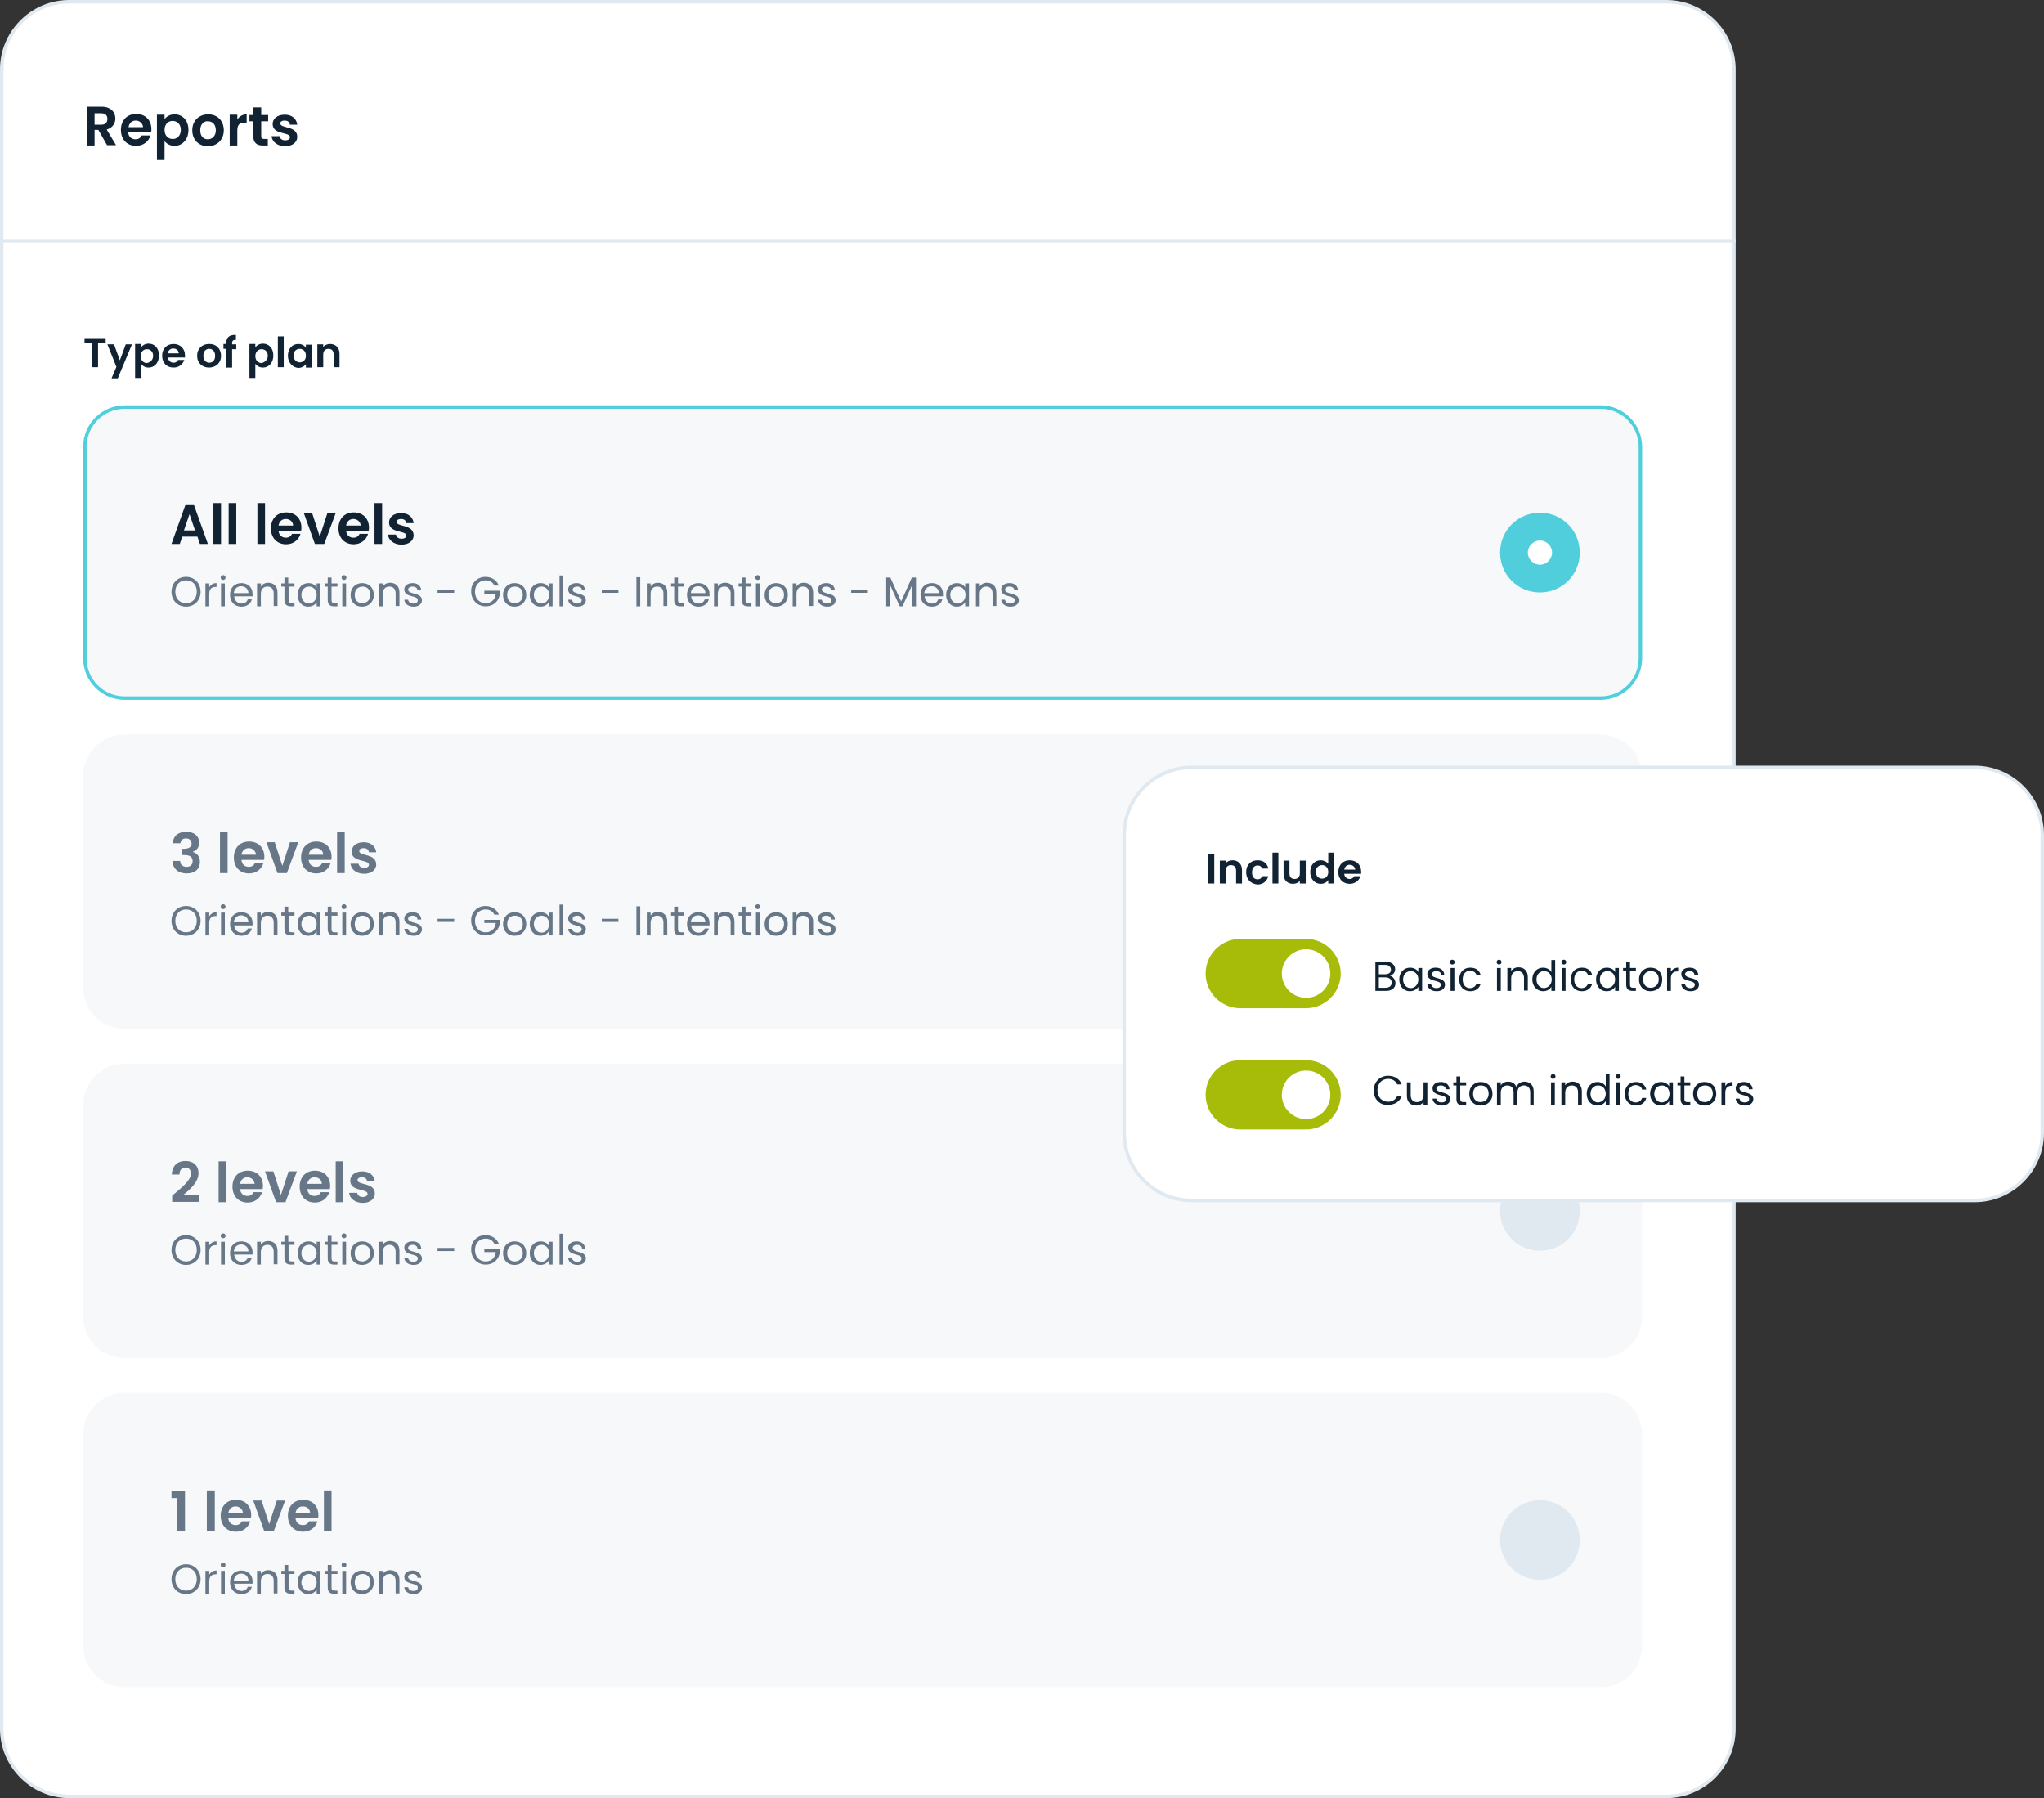 <?xml version="1.0" encoding="utf-8"?>
<!-- Generator: Adobe Illustrator 27.9.6, SVG Export Plug-In . SVG Version: 9.03 Build 54986)  -->
<svg version="1.1" id="Layer_1" xmlns="http://www.w3.org/2000/svg" xmlns:xlink="http://www.w3.org/1999/xlink" x="0px" y="0px"
	 viewBox="0 0 590 519" style="enable-background:new 0 0 590 519;" xml:space="preserve">
<rect x="0" y="0" width="590" height="519" fill="#333333" stroke="none"/>
<style type="text/css">
	.st0{fill:#FFFFFF;}
	.st1{fill:#E0E9F0;}
	.st2{fill:#112233;}
	.st3{fill:#F6F8FA;}
	.st4{fill:#51CEDC;}
	.st5{fill:#677787;}
	.st6{fill:#A6BC09;}
</style>
<g>
	<path class="st0" d="M20,0.5h461c10.8,0,19.5,8.7,19.5,19.5v479c0,10.8-8.7,19.5-19.5,19.5H20c-10.8,0-19.5-8.7-19.5-19.5V20
		C0.5,9.2,9.2,0.5,20,0.5z"/>
	<path class="st1" d="M481,519H20c-11,0-20-9-20-20V20C0,9,9,0,20,0h461c11,0,20,9,20,20v479C501,510,492,519,481,519z M20,1
		C9.5,1,1,9.5,1,20v479c0,10.5,8.5,19,19,19h461c10.5,0,19-8.5,19-19V20c0-10.5-8.5-19-19-19H20z"/>
</g>
<rect y="69" class="st1" width="501" height="1"/>
<path class="st2" d="M31,34.3c0-1-0.6-1.6-1.8-1.6h-1.9V36h1.9C30.5,36,31,35.3,31,34.3z M25.1,30.8h4.2c2.7,0,4,1.6,4,3.4
	c0,1.4-0.8,2.7-2.5,3.2l2.7,4.5h-2.6l-2.5-4.4h-1.1V42h-2.2V30.8z M39.2,34.8c-1.1,0-1.9,0.7-2.1,1.9h4.2
	C41.2,35.6,40.3,34.8,39.2,34.8z M43.4,39.2c-0.5,1.6-2,2.9-4.1,2.9c-2.6,0-4.4-1.8-4.4-4.6c0-2.8,1.8-4.6,4.4-4.6
	c2.6,0,4.4,1.7,4.4,4.4c0,0.3,0,0.6-0.1,0.9H37c0.1,1.3,1,2,2.1,2c1,0,1.5-0.5,1.8-1.1H43.4z M47.5,34.4C48,33.7,49,33,50.4,33
	c2.3,0,4,1.8,4,4.5c0,2.8-1.8,4.6-4,4.6c-1.4,0-2.4-0.7-2.9-1.4v5.5h-2.2V33.1h2.2V34.4z M52.2,37.5c0-1.7-1.1-2.6-2.4-2.6
	c-1.2,0-2.3,0.9-2.3,2.6s1.1,2.6,2.3,2.6C51,40.2,52.2,39.2,52.2,37.5z M64.6,37.6c0,2.8-2,4.6-4.6,4.6c-2.6,0-4.5-1.8-4.5-4.6
	c0-2.8,2-4.6,4.6-4.6S64.6,34.8,64.6,37.6z M57.8,37.6c0,1.8,1,2.6,2.2,2.6c1.2,0,2.3-0.9,2.3-2.6c0-1.8-1.1-2.6-2.3-2.6
	C58.9,34.9,57.8,35.8,57.8,37.6z M68.5,37.6V42h-2.2v-8.9h2.2v1.4c0.6-0.9,1.5-1.5,2.7-1.5v2.4h-0.6C69.3,35.4,68.5,35.9,68.5,37.6z
	 M73.1,39.2V35H72v-1.8h1.1v-2.2h2.3v2.2h2V35h-2v4.3c0,0.6,0.2,0.8,0.9,0.8h1V42h-1.4C74.2,42,73.1,41.3,73.1,39.2z M85.8,39.5
	c0,1.5-1.3,2.7-3.5,2.7c-2.2,0-3.8-1.3-3.9-2.9h2.3c0.1,0.7,0.7,1.2,1.6,1.2c0.9,0,1.4-0.4,1.4-0.9c0-1.6-5-0.6-5-3.8
	c0-1.5,1.3-2.7,3.5-2.7c2.1,0,3.4,1.2,3.6,2.9h-2.1c-0.1-0.7-0.6-1.2-1.5-1.2c-0.8,0-1.3,0.3-1.3,0.8C80.9,37.2,85.8,36.2,85.8,39.5
	z"/>
<g>
	<path class="st3" d="M24.5,129c0-6.4,5.1-11.5,11.5-11.5h426c6.4,0,11.5,5.1,11.5,11.5v61c0,6.4-5.1,11.5-11.5,11.5H36
		c-6.4,0-11.5-5.1-11.5-11.5V129z"/>
	<path class="st4" d="M462,202H36c-6.6,0-12-5.4-12-12v-61c0-6.6,5.4-12,12-12h426c6.6,0,12,5.4,12,12v61
		C474,196.6,468.6,202,462,202z M36,118c-6.1,0-11,4.9-11,11v61c0,6.1,4.9,11,11,11h426c6.1,0,11-4.9,11-11v-61c0-6.1-4.9-11-11-11
		H36z"/>
</g>
<g>
	<path class="st3" d="M24.5,224c0-6.4,5.1-11.5,11.5-11.5h426c6.4,0,11.5,5.1,11.5,11.5v61c0,6.4-5.1,11.5-11.5,11.5H36
		c-6.4,0-11.5-5.1-11.5-11.5V224z"/>
	<path class="st3" d="M462,297H36c-6.6,0-12-5.4-12-12v-61c0-6.6,5.4-12,12-12h426c6.6,0,12,5.4,12,12v61
		C474,291.6,468.6,297,462,297z M36,213c-6.1,0-11,4.9-11,11v61c0,6.1,4.9,11,11,11h426c6.1,0,11-4.9,11-11v-61c0-6.1-4.9-11-11-11
		H36z"/>
</g>
<g>
	<path class="st3" d="M24.5,319c0-6.4,5.1-11.5,11.5-11.5h426c6.4,0,11.5,5.1,11.5,11.5v61c0,6.4-5.1,11.5-11.5,11.5H36
		c-6.4,0-11.5-5.1-11.5-11.5V319z"/>
	<path class="st3" d="M462,392H36c-6.6,0-12-5.4-12-12v-61c0-6.6,5.4-12,12-12h426c6.6,0,12,5.4,12,12v61
		C474,386.6,468.6,392,462,392z M36,308c-6.1,0-11,4.9-11,11v61c0,6.1,4.9,11,11,11h426c6.1,0,11-4.9,11-11v-61c0-6.1-4.9-11-11-11
		H36z"/>
</g>
<g>
	<path class="st3" d="M24.5,414c0-6.4,5.1-11.5,11.5-11.5h426c6.4,0,11.5,5.1,11.5,11.5v61c0,6.4-5.1,11.5-11.5,11.5H36
		c-6.4,0-11.5-5.1-11.5-11.5V414z"/>
	<path class="st3" d="M462,487H36c-6.6,0-12-5.4-12-12v-61c0-6.6,5.4-12,12-12h426c6.6,0,12,5.4,12,12v61
		C474,481.6,468.6,487,462,487z M36,403c-6.1,0-11,4.9-11,11v61c0,6.1,4.9,11,11,11h426c6.1,0,11-4.9,11-11v-61c0-6.1-4.9-11-11-11
		H36z"/>
</g>
<path class="st2" d="M24.4,99v-1.4h6.1V99h-2.2v7h-1.7v-7H24.4z M34.6,104l1.7-4.6h1.8l-4.1,9.8h-1.8l1.4-3.3L31,99.4h1.9L34.6,104z
	 M40.7,100.3c0.4-0.6,1.2-1.1,2.2-1.1c1.7,0,3,1.3,3,3.4c0,2.1-1.3,3.5-3,3.5c-1,0-1.8-0.5-2.2-1.1v4.1H39v-9.8h1.7V100.3z
	 M44.2,102.7c0-1.3-0.9-1.9-1.8-1.9c-0.9,0-1.8,0.7-1.8,2c0,1.3,0.9,2,1.8,2C43.4,104.6,44.2,103.9,44.2,102.7z M50,100.6
	c-0.8,0-1.4,0.5-1.6,1.4h3.2C51.6,101.2,50.9,100.6,50,100.6z M53.2,103.9c-0.4,1.2-1.5,2.2-3.1,2.2c-1.9,0-3.3-1.3-3.3-3.4
	c0-2.1,1.4-3.4,3.3-3.4c1.9,0,3.3,1.3,3.3,3.3c0,0.2,0,0.4,0,0.6h-4.9c0.1,1,0.8,1.5,1.6,1.5c0.7,0,1.1-0.4,1.3-0.8H53.2z
	 M63.8,102.7c0,2.1-1.5,3.4-3.5,3.4c-1.9,0-3.4-1.3-3.4-3.4c0-2.1,1.5-3.4,3.4-3.4C62.3,99.2,63.8,100.6,63.8,102.7z M58.7,102.7
	c0,1.3,0.8,2,1.7,2c0.9,0,1.7-0.6,1.7-2c0-1.3-0.8-2-1.7-2S58.7,101.3,58.7,102.7z M65.3,106v-5.3h-0.8v-1.4h0.8V99
	c0-1.6,0.9-2.4,2.8-2.3v1.4c-0.8,0-1.1,0.2-1.1,1v0.3h1.2v1.4H67v5.3H65.3z M73.7,100.3c0.4-0.6,1.2-1.1,2.2-1.1c1.7,0,3,1.3,3,3.4
	c0,2.1-1.3,3.5-3,3.5c-1,0-1.8-0.5-2.2-1.1v4.1h-1.7v-9.8h1.7V100.3z M77.3,102.7c0-1.3-0.9-1.9-1.8-1.9c-0.9,0-1.8,0.7-1.8,2
	c0,1.3,0.9,2,1.8,2C76.4,104.6,77.3,103.9,77.3,102.7z M80.2,106v-8.9h1.7v8.9H80.2z M83.1,102.7c0-2.1,1.3-3.4,3-3.4
	c1.1,0,1.8,0.5,2.2,1.1v-0.9H90v6.6h-1.7v-1c-0.4,0.6-1.2,1.1-2.2,1.1C84.5,106.1,83.1,104.7,83.1,102.7z M88.3,102.7
	c0-1.3-0.8-2-1.8-2c-0.9,0-1.8,0.7-1.8,1.9s0.9,2,1.8,2C87.5,104.6,88.3,103.9,88.3,102.7z M96.3,106v-3.7c0-1.1-0.6-1.6-1.5-1.6
	c-0.9,0-1.5,0.6-1.5,1.6v3.7h-1.7v-6.6h1.7v0.8c0.4-0.6,1.2-0.9,2-0.9c1.5,0,2.7,1,2.7,2.8v3.9H96.3z"/>
<path class="st5" d="M57.9,170.8c0,2.5-1.8,4.3-4.2,4.3c-2.4,0-4.2-1.8-4.2-4.3c0-2.5,1.8-4.3,4.2-4.3
	C56.1,166.5,57.9,168.3,57.9,170.8z M50.6,170.8c0,2,1.3,3.3,3.1,3.3s3.1-1.3,3.1-3.3c0-2.1-1.3-3.3-3.1-3.3S50.6,168.8,50.6,170.8z
	 M60.4,171.4v3.6h-1.1v-6.6h1.1v1.1c0.4-0.7,1.1-1.2,2.1-1.2v1.1h-0.3C61.2,169.4,60.4,169.9,60.4,171.4z M63.8,175v-6.6h1.1v6.6
	H63.8z M64.4,167.4c-0.4,0-0.7-0.3-0.7-0.7s0.3-0.7,0.7-0.7c0.4,0,0.7,0.3,0.7,0.7S64.8,167.4,64.4,167.4z M69.6,169.2
	c-1.1,0-2,0.7-2.1,2h4.2C71.7,169.9,70.7,169.2,69.6,169.2z M72.7,173c-0.3,1.2-1.4,2.1-3,2.1c-1.9,0-3.3-1.3-3.3-3.4
	c0-2.1,1.3-3.4,3.3-3.4c1.9,0,3.2,1.3,3.2,3.1c0,0.2,0,0.4,0,0.7h-5.3c0.1,1.3,1,2.1,2.1,2.1c1,0,1.6-0.5,1.8-1.2H72.7z M79,175
	v-3.7c0-1.3-0.7-2-1.8-2c-1.1,0-1.9,0.7-1.9,2.1v3.6h-1.1v-6.6h1.1v0.9c0.4-0.7,1.2-1.1,2.1-1.1c1.5,0,2.7,0.9,2.7,2.8v3.9H79z
	 M82.1,173.2v-3.9h-0.9v-0.9h0.9v-1.7h1.1v1.7H85v0.9h-1.7v3.9c0,0.6,0.2,0.9,0.9,0.9H85v0.9h-1C82.8,175,82.1,174.5,82.1,173.2z
	 M85.9,171.7c0-2.1,1.4-3.4,3.1-3.4c1.2,0,2.1,0.6,2.4,1.3v-1.2h1.1v6.6h-1.1v-1.2c-0.4,0.7-1.2,1.3-2.5,1.3
	C87.2,175.1,85.9,173.7,85.9,171.7z M91.4,171.7c0-1.5-1-2.4-2.2-2.4c-1.2,0-2.2,0.9-2.2,2.4c0,1.5,1,2.5,2.2,2.5
	C90.4,174.1,91.4,173.2,91.4,171.7z M94.6,173.2v-3.9h-0.9v-0.9h0.9v-1.7h1.1v1.7h1.7v0.9h-1.7v3.9c0,0.6,0.2,0.9,0.9,0.9h0.8v0.9
	h-1C95.3,175,94.6,174.5,94.6,173.2z M98.8,175v-6.6h1.1v6.6H98.8z M99.3,167.4c-0.4,0-0.7-0.3-0.7-0.7s0.3-0.7,0.7-0.7
	c0.4,0,0.7,0.3,0.7,0.7S99.7,167.4,99.3,167.4z M107.9,171.7c0,2.1-1.5,3.4-3.4,3.4c-1.9,0-3.3-1.3-3.3-3.4c0-2.1,1.5-3.4,3.3-3.4
	C106.5,168.3,107.9,169.6,107.9,171.7z M102.4,171.7c0,1.7,1,2.4,2.2,2.4c1.1,0,2.3-0.8,2.3-2.4c0-1.7-1.1-2.4-2.2-2.4
	C103.5,169.3,102.4,170,102.4,171.7z M114.2,175v-3.7c0-1.3-0.7-2-1.8-2c-1.1,0-1.9,0.7-1.9,2.1v3.6h-1.1v-6.6h1.1v0.9
	c0.4-0.7,1.2-1.1,2.1-1.1c1.5,0,2.7,0.9,2.7,2.8v3.9H114.2z M121.8,173.2c0,1.1-0.9,1.9-2.4,1.9c-1.5,0-2.6-0.8-2.7-2h1.1
	c0.1,0.6,0.6,1.1,1.5,1.1c0.9,0,1.3-0.4,1.3-1c0-1.5-3.9-0.6-3.9-3.1c0-1,0.9-1.8,2.4-1.8c1.5,0,2.4,0.8,2.5,2.1h-1.1
	c0-0.7-0.6-1.1-1.4-1.1c-0.8,0-1.3,0.4-1.3,0.9C117.9,171.7,121.7,170.9,121.8,173.2z M126.3,171.1v-0.9h4.8v0.9H126.3z
	 M140.1,166.5c1.8,0,3.2,0.9,3.9,2.5h-1.3c-0.5-1-1.4-1.5-2.5-1.5c-1.8,0-3.1,1.3-3.1,3.3c0,2,1.3,3.3,3.1,3.3
	c1.6,0,2.8-1.1,2.9-2.7h-3.3v-0.9h4.5v0.8c-0.2,2.1-1.8,3.7-4.1,3.7c-2.4,0-4.2-1.8-4.2-4.3C135.9,168.3,137.8,166.5,140.1,166.5z
	 M151.9,171.7c0,2.1-1.5,3.4-3.4,3.4c-1.9,0-3.3-1.3-3.3-3.4c0-2.1,1.5-3.4,3.3-3.4C150.5,168.3,151.9,169.6,151.9,171.7z
	 M146.4,171.7c0,1.7,1,2.4,2.2,2.4s2.3-0.8,2.3-2.4c0-1.7-1.1-2.4-2.2-2.4C147.4,169.3,146.4,170,146.4,171.7z M152.9,171.7
	c0-2.1,1.4-3.4,3.1-3.4c1.2,0,2.1,0.6,2.4,1.3v-1.2h1.1v6.6h-1.1v-1.2c-0.4,0.7-1.2,1.3-2.5,1.3
	C154.3,175.1,152.9,173.7,152.9,171.7z M158.5,171.7c0-1.5-1-2.4-2.2-2.4s-2.2,0.9-2.2,2.4c0,1.5,1,2.5,2.2,2.5
	S158.5,173.2,158.5,171.7z M161.5,175v-8.9h1.1v8.9H161.5z M169.1,173.2c0,1.1-0.9,1.9-2.4,1.9c-1.5,0-2.6-0.8-2.7-2h1.1
	c0.1,0.6,0.6,1.1,1.5,1.1c0.9,0,1.3-0.4,1.3-1c0-1.5-3.9-0.6-3.9-3.1c0-1,0.9-1.8,2.4-1.8c1.5,0,2.4,0.8,2.5,2.1H168
	c0-0.7-0.6-1.1-1.4-1.1c-0.8,0-1.3,0.4-1.3,0.9C165.3,171.7,169.1,170.9,169.1,173.2z M173.7,171.1v-0.9h4.8v0.9H173.7z M183.7,175
	v-8.4h1.1v8.4H183.7z M191.5,175v-3.7c0-1.3-0.7-2-1.8-2c-1.1,0-1.9,0.7-1.9,2.1v3.6h-1.1v-6.6h1.1v0.9c0.4-0.7,1.2-1.1,2.1-1.1
	c1.5,0,2.7,0.9,2.7,2.8v3.9H191.5z M194.6,173.2v-3.9h-0.9v-0.9h0.9v-1.7h1.1v1.7h1.7v0.9h-1.7v3.9c0,0.6,0.2,0.9,0.9,0.9h0.8v0.9
	h-1C195.2,175,194.6,174.5,194.6,173.2z M201.5,169.2c-1.1,0-2,0.7-2.1,2h4.2C203.6,169.9,202.6,169.2,201.5,169.2z M204.6,173
	c-0.3,1.2-1.4,2.1-3,2.1c-1.9,0-3.3-1.3-3.3-3.4c0-2.1,1.3-3.4,3.3-3.4c1.9,0,3.2,1.3,3.2,3.1c0,0.2,0,0.4,0,0.7h-5.3
	c0.1,1.3,1,2.1,2.1,2.1c1,0,1.6-0.5,1.8-1.2H204.6z M210.9,175v-3.7c0-1.3-0.7-2-1.8-2c-1.1,0-1.9,0.7-1.9,2.1v3.6h-1.1v-6.6h1.1
	v0.9c0.4-0.7,1.2-1.1,2.1-1.1c1.5,0,2.7,0.9,2.7,2.8v3.9H210.9z M214.1,173.2v-3.9h-0.9v-0.9h0.9v-1.7h1.1v1.7h1.7v0.9h-1.7v3.9
	c0,0.6,0.2,0.9,0.9,0.9h0.8v0.9h-1C214.7,175,214.1,174.5,214.1,173.2z M218.2,175v-6.6h1.1v6.6H218.2z M218.7,167.4
	c-0.4,0-0.7-0.3-0.7-0.7s0.3-0.7,0.7-0.7c0.4,0,0.7,0.3,0.7,0.7S219.1,167.4,218.7,167.4z M227.4,171.7c0,2.1-1.5,3.4-3.4,3.4
	c-1.9,0-3.3-1.3-3.3-3.4c0-2.1,1.5-3.4,3.3-3.4C225.9,168.3,227.4,169.6,227.4,171.7z M221.8,171.7c0,1.7,1,2.4,2.2,2.4
	s2.3-0.8,2.3-2.4c0-1.7-1.1-2.4-2.2-2.4C222.9,169.3,221.8,170,221.8,171.7z M233.6,175v-3.7c0-1.3-0.7-2-1.8-2
	c-1.1,0-1.9,0.7-1.9,2.1v3.6h-1.1v-6.6h1.1v0.9c0.4-0.7,1.2-1.1,2.1-1.1c1.5,0,2.7,0.9,2.7,2.8v3.9H233.6z M241.2,173.2
	c0,1.1-0.9,1.9-2.4,1.9c-1.5,0-2.6-0.8-2.7-2h1.1c0.1,0.6,0.6,1.1,1.5,1.1c0.9,0,1.3-0.4,1.3-1c0-1.5-3.9-0.6-3.9-3.1
	c0-1,0.9-1.8,2.4-1.8c1.5,0,2.4,0.8,2.5,2.1h-1.1c0-0.7-0.6-1.1-1.4-1.1c-0.8,0-1.3,0.4-1.3,0.9
	C237.4,171.7,241.2,170.9,241.2,173.2z M245.7,171.1v-0.9h4.8v0.9H245.7z M255.8,175v-8.3h1.2l3.1,6.9l3.1-6.9h1.2v8.3h-1.1v-6.2
	l-2.8,6.2h-0.8l-2.8-6.2v6.2H255.8z M268.9,169.2c-1.1,0-2,0.7-2.1,2h4.2C271,169.9,270,169.2,268.9,169.2z M272,173
	c-0.3,1.2-1.4,2.1-3,2.1c-1.9,0-3.3-1.3-3.3-3.4c0-2.1,1.3-3.4,3.3-3.4c1.9,0,3.2,1.3,3.2,3.1c0,0.2,0,0.4,0,0.7h-5.3
	c0.1,1.3,1,2.1,2.1,2.1c1,0,1.6-0.5,1.8-1.2H272z M273.1,171.7c0-2.1,1.4-3.4,3.1-3.4c1.2,0,2.1,0.6,2.4,1.3v-1.2h1.1v6.6h-1.1v-1.2
	c-0.4,0.7-1.2,1.3-2.5,1.3C274.5,175.1,273.1,173.7,273.1,171.7z M278.7,171.7c0-1.5-1-2.4-2.2-2.4c-1.2,0-2.2,0.9-2.2,2.4
	c0,1.5,1,2.5,2.2,2.5C277.7,174.1,278.7,173.2,278.7,171.7z M286.5,175v-3.7c0-1.3-0.7-2-1.8-2c-1.1,0-1.9,0.7-1.9,2.1v3.6h-1.1
	v-6.6h1.1v0.9c0.4-0.7,1.2-1.1,2.1-1.1c1.5,0,2.7,0.9,2.7,2.8v3.9H286.5z M294.1,173.2c0,1.1-0.9,1.9-2.4,1.9c-1.5,0-2.6-0.8-2.7-2
	h1.1c0.1,0.6,0.6,1.1,1.5,1.1c0.9,0,1.3-0.4,1.3-1c0-1.5-3.9-0.6-3.9-3.1c0-1,0.9-1.8,2.4-1.8c1.5,0,2.4,0.8,2.5,2.1h-1.1
	c0-0.7-0.6-1.1-1.4-1.1c-0.8,0-1.3,0.4-1.3,0.9C290.2,171.7,294,170.9,294.1,173.2z"/>
<path class="st5" d="M57.9,265.8c0,2.5-1.8,4.3-4.2,4.3c-2.4,0-4.2-1.8-4.2-4.3c0-2.5,1.8-4.3,4.2-4.3
	C56.1,261.5,57.9,263.3,57.9,265.8z M50.6,265.8c0,2,1.3,3.3,3.1,3.3s3.1-1.3,3.1-3.3c0-2.1-1.3-3.3-3.1-3.3S50.6,263.8,50.6,265.8z
	 M60.4,266.4v3.6h-1.1v-6.6h1.1v1.1c0.4-0.7,1.1-1.2,2.1-1.2v1.1h-0.3C61.2,264.4,60.4,264.9,60.4,266.4z M63.8,270v-6.6h1.1v6.6
	H63.8z M64.4,262.4c-0.4,0-0.7-0.3-0.7-0.7s0.3-0.7,0.7-0.7c0.4,0,0.7,0.3,0.7,0.7S64.8,262.4,64.4,262.4z M69.6,264.2
	c-1.1,0-2,0.7-2.1,2h4.2C71.7,264.9,70.7,264.2,69.6,264.2z M72.7,268c-0.3,1.2-1.4,2.1-3,2.1c-1.9,0-3.3-1.3-3.3-3.4
	c0-2.1,1.3-3.4,3.3-3.4c1.9,0,3.2,1.3,3.2,3.1c0,0.2,0,0.4,0,0.7h-5.3c0.1,1.3,1,2.1,2.1,2.1c1,0,1.6-0.5,1.8-1.2H72.7z M79,270
	v-3.7c0-1.3-0.7-2-1.8-2c-1.1,0-1.9,0.7-1.9,2.1v3.6h-1.1v-6.6h1.1v0.9c0.4-0.7,1.2-1.1,2.1-1.1c1.5,0,2.7,0.9,2.7,2.8v3.9H79z
	 M82.1,268.2v-3.9h-0.9v-0.9h0.9v-1.7h1.1v1.7H85v0.9h-1.7v3.9c0,0.6,0.2,0.9,0.9,0.9H85v0.9h-1C82.8,270,82.1,269.5,82.1,268.2z
	 M85.9,266.7c0-2.1,1.4-3.4,3.1-3.4c1.2,0,2.1,0.6,2.4,1.3v-1.2h1.1v6.6h-1.1v-1.2c-0.4,0.7-1.2,1.3-2.5,1.3
	C87.2,270.1,85.9,268.7,85.9,266.7z M91.4,266.7c0-1.5-1-2.4-2.2-2.4c-1.2,0-2.2,0.9-2.2,2.4c0,1.5,1,2.5,2.2,2.5
	C90.4,269.1,91.4,268.2,91.4,266.7z M94.6,268.2v-3.9h-0.9v-0.9h0.9v-1.7h1.1v1.7h1.7v0.9h-1.7v3.9c0,0.6,0.2,0.9,0.9,0.9h0.8v0.9
	h-1C95.3,270,94.6,269.5,94.6,268.2z M98.8,270v-6.6h1.1v6.6H98.8z M99.3,262.4c-0.4,0-0.7-0.3-0.7-0.7s0.3-0.7,0.7-0.7
	c0.4,0,0.7,0.3,0.7,0.7S99.7,262.4,99.3,262.4z M107.9,266.7c0,2.1-1.5,3.4-3.4,3.4c-1.9,0-3.3-1.3-3.3-3.4c0-2.1,1.5-3.4,3.3-3.4
	C106.5,263.3,107.9,264.6,107.9,266.7z M102.4,266.7c0,1.7,1,2.4,2.2,2.4c1.1,0,2.3-0.8,2.3-2.4c0-1.7-1.1-2.4-2.2-2.4
	C103.5,264.3,102.4,265,102.4,266.7z M114.2,270v-3.7c0-1.3-0.7-2-1.8-2c-1.1,0-1.9,0.7-1.9,2.1v3.6h-1.1v-6.6h1.1v0.9
	c0.4-0.7,1.2-1.1,2.1-1.1c1.5,0,2.7,0.9,2.7,2.8v3.9H114.2z M121.8,268.2c0,1.1-0.9,1.9-2.4,1.9c-1.5,0-2.6-0.8-2.7-2h1.1
	c0.1,0.6,0.6,1.1,1.5,1.1c0.9,0,1.3-0.4,1.3-1c0-1.5-3.9-0.6-3.9-3.1c0-1,0.9-1.8,2.4-1.8c1.5,0,2.4,0.8,2.5,2.1h-1.1
	c0-0.7-0.6-1.1-1.4-1.1c-0.8,0-1.3,0.4-1.3,0.9C117.9,266.7,121.7,265.9,121.8,268.2z M126.3,266.1v-0.9h4.8v0.9H126.3z
	 M140.1,261.5c1.8,0,3.2,0.9,3.9,2.5h-1.3c-0.5-1-1.4-1.5-2.5-1.5c-1.8,0-3.1,1.3-3.1,3.3c0,2,1.3,3.3,3.1,3.3
	c1.6,0,2.8-1.1,2.9-2.7h-3.3v-0.9h4.5v0.8c-0.2,2.1-1.8,3.7-4.1,3.7c-2.4,0-4.2-1.8-4.2-4.3C135.9,263.3,137.8,261.5,140.1,261.5z
	 M151.9,266.7c0,2.1-1.5,3.4-3.4,3.4c-1.9,0-3.3-1.3-3.3-3.4c0-2.1,1.5-3.4,3.3-3.4C150.5,263.3,151.9,264.6,151.9,266.7z
	 M146.4,266.7c0,1.7,1,2.4,2.2,2.4s2.3-0.8,2.3-2.4c0-1.7-1.1-2.4-2.2-2.4C147.4,264.3,146.4,265,146.4,266.7z M152.9,266.7
	c0-2.1,1.4-3.4,3.1-3.4c1.2,0,2.1,0.6,2.4,1.3v-1.2h1.1v6.6h-1.1v-1.2c-0.4,0.7-1.2,1.3-2.5,1.3
	C154.3,270.1,152.9,268.7,152.9,266.7z M158.5,266.7c0-1.5-1-2.4-2.2-2.4s-2.2,0.9-2.2,2.4c0,1.5,1,2.5,2.2,2.5
	S158.5,268.2,158.5,266.7z M161.5,270v-8.9h1.1v8.9H161.5z M169.1,268.2c0,1.1-0.9,1.9-2.4,1.9c-1.5,0-2.6-0.8-2.7-2h1.1
	c0.1,0.6,0.6,1.1,1.5,1.1c0.9,0,1.3-0.4,1.3-1c0-1.5-3.9-0.6-3.9-3.1c0-1,0.9-1.8,2.4-1.8c1.5,0,2.4,0.8,2.5,2.1H168
	c0-0.7-0.6-1.1-1.4-1.1c-0.8,0-1.3,0.4-1.3,0.9C165.3,266.7,169.1,265.9,169.1,268.2z M173.7,266.1v-0.9h4.8v0.9H173.7z M183.7,270
	v-8.4h1.1v8.4H183.7z M191.5,270v-3.7c0-1.3-0.7-2-1.8-2c-1.1,0-1.9,0.7-1.9,2.1v3.6h-1.1v-6.6h1.1v0.9c0.4-0.7,1.2-1.1,2.1-1.1
	c1.5,0,2.7,0.9,2.7,2.8v3.9H191.5z M194.6,268.2v-3.9h-0.9v-0.9h0.9v-1.7h1.1v1.7h1.7v0.9h-1.7v3.9c0,0.6,0.2,0.9,0.9,0.9h0.8v0.9
	h-1C195.2,270,194.6,269.5,194.6,268.2z M201.5,264.2c-1.1,0-2,0.7-2.1,2h4.2C203.6,264.9,202.6,264.2,201.5,264.2z M204.6,268
	c-0.3,1.2-1.4,2.1-3,2.1c-1.9,0-3.3-1.3-3.3-3.4c0-2.1,1.3-3.4,3.3-3.4c1.9,0,3.2,1.3,3.2,3.1c0,0.2,0,0.4,0,0.7h-5.3
	c0.1,1.3,1,2.1,2.1,2.1c1,0,1.6-0.5,1.8-1.2H204.6z M210.9,270v-3.7c0-1.3-0.7-2-1.8-2c-1.1,0-1.9,0.7-1.9,2.1v3.6h-1.1v-6.6h1.1
	v0.9c0.4-0.7,1.2-1.1,2.1-1.1c1.5,0,2.7,0.9,2.7,2.8v3.9H210.9z M214.1,268.2v-3.9h-0.9v-0.9h0.9v-1.7h1.1v1.7h1.7v0.9h-1.7v3.9
	c0,0.6,0.2,0.9,0.9,0.9h0.8v0.9h-1C214.7,270,214.1,269.5,214.1,268.2z M218.2,270v-6.6h1.1v6.6H218.2z M218.7,262.4
	c-0.4,0-0.7-0.3-0.7-0.7s0.3-0.7,0.7-0.7c0.4,0,0.7,0.3,0.7,0.7S219.1,262.4,218.7,262.4z M227.4,266.7c0,2.1-1.5,3.4-3.4,3.4
	c-1.9,0-3.3-1.3-3.3-3.4c0-2.1,1.5-3.4,3.3-3.4C225.9,263.3,227.4,264.6,227.4,266.7z M221.8,266.7c0,1.7,1,2.4,2.2,2.4
	s2.3-0.8,2.3-2.4c0-1.7-1.1-2.4-2.2-2.4C222.9,264.3,221.8,265,221.8,266.7z M233.6,270v-3.7c0-1.3-0.7-2-1.8-2
	c-1.1,0-1.9,0.7-1.9,2.1v3.6h-1.1v-6.6h1.1v0.9c0.4-0.7,1.2-1.1,2.1-1.1c1.5,0,2.7,0.9,2.7,2.8v3.9H233.6z M241.2,268.2
	c0,1.1-0.9,1.9-2.4,1.9c-1.5,0-2.6-0.8-2.7-2h1.1c0.1,0.6,0.6,1.1,1.5,1.1c0.9,0,1.3-0.4,1.3-1c0-1.5-3.9-0.6-3.9-3.1
	c0-1,0.9-1.8,2.4-1.8c1.5,0,2.4,0.8,2.5,2.1h-1.1c0-0.7-0.6-1.1-1.4-1.1c-0.8,0-1.3,0.4-1.3,0.9
	C237.4,266.7,241.2,265.9,241.2,268.2z"/>
<path class="st5" d="M57.9,360.8c0,2.5-1.8,4.3-4.2,4.3c-2.4,0-4.2-1.8-4.2-4.3c0-2.5,1.8-4.3,4.2-4.3
	C56.1,356.5,57.9,358.3,57.9,360.8z M50.6,360.8c0,2,1.3,3.3,3.1,3.3s3.1-1.3,3.1-3.3c0-2.1-1.3-3.3-3.1-3.3S50.6,358.8,50.6,360.8z
	 M60.4,361.4v3.6h-1.1v-6.6h1.1v1.1c0.4-0.7,1.1-1.2,2.1-1.2v1.1h-0.3C61.2,359.4,60.4,359.9,60.4,361.4z M63.8,365v-6.6h1.1v6.6
	H63.8z M64.4,357.4c-0.4,0-0.7-0.3-0.7-0.7s0.3-0.7,0.7-0.7c0.4,0,0.7,0.3,0.7,0.7S64.8,357.4,64.4,357.4z M69.6,359.2
	c-1.1,0-2,0.7-2.1,2h4.2C71.7,359.9,70.7,359.2,69.6,359.2z M72.7,363c-0.3,1.2-1.4,2.1-3,2.1c-1.9,0-3.3-1.3-3.3-3.4
	c0-2.1,1.3-3.4,3.3-3.4c1.9,0,3.2,1.3,3.2,3.1c0,0.2,0,0.4,0,0.7h-5.3c0.1,1.3,1,2.1,2.1,2.1c1,0,1.6-0.5,1.8-1.2H72.7z M79,365
	v-3.7c0-1.3-0.7-2-1.8-2c-1.1,0-1.9,0.7-1.9,2.1v3.6h-1.1v-6.6h1.1v0.9c0.4-0.7,1.2-1.1,2.1-1.1c1.5,0,2.7,0.9,2.7,2.8v3.9H79z
	 M82.1,363.2v-3.9h-0.9v-0.9h0.9v-1.7h1.1v1.7H85v0.9h-1.7v3.9c0,0.6,0.2,0.9,0.9,0.9H85v0.9h-1C82.8,365,82.1,364.5,82.1,363.2z
	 M85.9,361.7c0-2.1,1.4-3.4,3.1-3.4c1.2,0,2.1,0.6,2.4,1.3v-1.2h1.1v6.6h-1.1v-1.2c-0.4,0.7-1.2,1.3-2.5,1.3
	C87.2,365.1,85.9,363.7,85.9,361.7z M91.4,361.7c0-1.5-1-2.4-2.2-2.4c-1.2,0-2.2,0.9-2.2,2.4c0,1.5,1,2.5,2.2,2.5
	C90.4,364.1,91.4,363.2,91.4,361.7z M94.6,363.2v-3.9h-0.9v-0.9h0.9v-1.7h1.1v1.7h1.7v0.9h-1.7v3.9c0,0.6,0.2,0.9,0.9,0.9h0.8v0.9
	h-1C95.3,365,94.6,364.5,94.6,363.2z M98.8,365v-6.6h1.1v6.6H98.8z M99.3,357.4c-0.4,0-0.7-0.3-0.7-0.7s0.3-0.7,0.7-0.7
	c0.4,0,0.7,0.3,0.7,0.7S99.7,357.4,99.3,357.4z M107.9,361.7c0,2.1-1.5,3.4-3.4,3.4c-1.9,0-3.3-1.3-3.3-3.4c0-2.1,1.5-3.4,3.3-3.4
	C106.5,358.3,107.9,359.6,107.9,361.7z M102.4,361.7c0,1.7,1,2.4,2.2,2.4c1.1,0,2.3-0.8,2.3-2.4c0-1.7-1.1-2.4-2.2-2.4
	C103.5,359.3,102.4,360,102.4,361.7z M114.2,365v-3.7c0-1.3-0.7-2-1.8-2c-1.1,0-1.9,0.7-1.9,2.1v3.6h-1.1v-6.6h1.1v0.9
	c0.4-0.7,1.2-1.1,2.1-1.1c1.5,0,2.7,0.9,2.7,2.8v3.9H114.2z M121.8,363.2c0,1.1-0.9,1.9-2.4,1.9c-1.5,0-2.6-0.8-2.7-2h1.1
	c0.1,0.6,0.6,1.1,1.5,1.1c0.9,0,1.3-0.4,1.3-1c0-1.5-3.9-0.6-3.9-3.1c0-1,0.9-1.8,2.4-1.8c1.5,0,2.4,0.8,2.5,2.1h-1.1
	c0-0.7-0.6-1.1-1.4-1.1c-0.8,0-1.3,0.4-1.3,0.9C117.9,361.7,121.7,360.9,121.8,363.2z M126.3,361.1v-0.9h4.8v0.9H126.3z
	 M140.1,356.5c1.8,0,3.2,0.9,3.9,2.5h-1.3c-0.5-1-1.4-1.5-2.5-1.5c-1.8,0-3.1,1.3-3.1,3.3c0,2,1.3,3.3,3.1,3.3
	c1.6,0,2.8-1.1,2.9-2.7h-3.3v-0.9h4.5v0.8c-0.2,2.1-1.8,3.7-4.1,3.7c-2.4,0-4.2-1.8-4.2-4.3C135.9,358.3,137.8,356.5,140.1,356.5z
	 M151.9,361.7c0,2.1-1.5,3.4-3.4,3.4c-1.9,0-3.3-1.3-3.3-3.4c0-2.1,1.5-3.4,3.3-3.4C150.5,358.3,151.9,359.6,151.9,361.7z
	 M146.4,361.7c0,1.7,1,2.4,2.2,2.4s2.3-0.8,2.3-2.4c0-1.7-1.1-2.4-2.2-2.4C147.4,359.3,146.4,360,146.4,361.7z M152.9,361.7
	c0-2.1,1.4-3.4,3.1-3.4c1.2,0,2.1,0.6,2.4,1.3v-1.2h1.1v6.6h-1.1v-1.2c-0.4,0.7-1.2,1.3-2.5,1.3
	C154.3,365.1,152.9,363.7,152.9,361.7z M158.5,361.7c0-1.5-1-2.4-2.2-2.4s-2.2,0.9-2.2,2.4c0,1.5,1,2.5,2.2,2.5
	S158.5,363.2,158.5,361.7z M161.5,365v-8.9h1.1v8.9H161.5z M169.1,363.2c0,1.1-0.9,1.9-2.4,1.9c-1.5,0-2.6-0.8-2.7-2h1.1
	c0.1,0.6,0.6,1.1,1.5,1.1c0.9,0,1.3-0.4,1.3-1c0-1.5-3.9-0.6-3.9-3.1c0-1,0.9-1.8,2.4-1.8c1.5,0,2.4,0.8,2.5,2.1H168
	c0-0.7-0.6-1.1-1.4-1.1c-0.8,0-1.3,0.4-1.3,0.9C165.3,361.7,169.1,360.9,169.1,363.2z"/>
<path class="st5" d="M57.9,455.8c0,2.5-1.8,4.3-4.2,4.3c-2.4,0-4.2-1.8-4.2-4.3c0-2.5,1.8-4.3,4.2-4.3
	C56.1,451.5,57.9,453.3,57.9,455.8z M50.6,455.8c0,2,1.3,3.3,3.1,3.3s3.1-1.3,3.1-3.3c0-2.1-1.3-3.3-3.1-3.3S50.6,453.8,50.6,455.8z
	 M60.4,456.4v3.6h-1.1v-6.6h1.1v1.1c0.4-0.7,1.1-1.2,2.1-1.2v1.1h-0.3C61.2,454.4,60.4,454.9,60.4,456.4z M63.8,460v-6.6h1.1v6.6
	H63.8z M64.4,452.4c-0.4,0-0.7-0.3-0.7-0.7s0.3-0.7,0.7-0.7c0.4,0,0.7,0.3,0.7,0.7S64.8,452.4,64.4,452.4z M69.6,454.2
	c-1.1,0-2,0.7-2.1,2h4.2C71.7,454.9,70.7,454.2,69.6,454.2z M72.7,458c-0.3,1.2-1.4,2.1-3,2.1c-1.9,0-3.3-1.3-3.3-3.4
	c0-2.1,1.3-3.4,3.3-3.4c1.9,0,3.2,1.3,3.2,3.1c0,0.2,0,0.4,0,0.7h-5.3c0.1,1.3,1,2.1,2.1,2.1c1,0,1.6-0.5,1.8-1.2H72.7z M79,460
	v-3.7c0-1.3-0.7-2-1.8-2c-1.1,0-1.9,0.7-1.9,2.1v3.6h-1.1v-6.6h1.1v0.9c0.4-0.7,1.2-1.1,2.1-1.1c1.5,0,2.7,0.9,2.7,2.8v3.9H79z
	 M82.1,458.2v-3.9h-0.9v-0.9h0.9v-1.7h1.1v1.7H85v0.9h-1.7v3.9c0,0.6,0.2,0.9,0.9,0.9H85v0.9h-1C82.8,460,82.1,459.5,82.1,458.2z
	 M85.9,456.7c0-2.1,1.4-3.4,3.1-3.4c1.2,0,2.1,0.6,2.4,1.3v-1.2h1.1v6.6h-1.1v-1.2c-0.4,0.7-1.2,1.3-2.5,1.3
	C87.2,460.1,85.9,458.7,85.9,456.7z M91.4,456.7c0-1.5-1-2.4-2.2-2.4c-1.2,0-2.2,0.9-2.2,2.4c0,1.5,1,2.5,2.2,2.5
	C90.4,459.1,91.4,458.2,91.4,456.7z M94.6,458.2v-3.9h-0.9v-0.9h0.9v-1.7h1.1v1.7h1.7v0.9h-1.7v3.9c0,0.6,0.2,0.9,0.9,0.9h0.8v0.9
	h-1C95.3,460,94.6,459.5,94.6,458.2z M98.8,460v-6.6h1.1v6.6H98.8z M99.3,452.4c-0.4,0-0.7-0.3-0.7-0.7s0.3-0.7,0.7-0.7
	c0.4,0,0.7,0.3,0.7,0.7S99.7,452.4,99.3,452.4z M107.9,456.7c0,2.1-1.5,3.4-3.4,3.4c-1.9,0-3.3-1.3-3.3-3.4c0-2.1,1.5-3.4,3.3-3.4
	C106.5,453.3,107.9,454.6,107.9,456.7z M102.4,456.7c0,1.7,1,2.4,2.2,2.4c1.1,0,2.3-0.8,2.3-2.4c0-1.7-1.1-2.4-2.2-2.4
	C103.5,454.3,102.4,455,102.4,456.7z M114.2,460v-3.7c0-1.3-0.7-2-1.8-2c-1.1,0-1.9,0.7-1.9,2.1v3.6h-1.1v-6.6h1.1v0.9
	c0.4-0.7,1.2-1.1,2.1-1.1c1.5,0,2.7,0.9,2.7,2.8v3.9H114.2z M121.8,458.2c0,1.1-0.9,1.9-2.4,1.9c-1.5,0-2.6-0.8-2.7-2h1.1
	c0.1,0.6,0.6,1.1,1.5,1.1c0.9,0,1.3-0.4,1.3-1c0-1.5-3.9-0.6-3.9-3.1c0-1,0.9-1.8,2.4-1.8c1.5,0,2.4,0.8,2.5,2.1h-1.1
	c0-0.7-0.6-1.1-1.4-1.1c-0.8,0-1.3,0.4-1.3,0.9C117.9,456.7,121.7,455.9,121.8,458.2z"/>
<path class="st4" d="M444.5,148L444.5,148c6.4,0,11.5,5.1,11.5,11.5l0,0c0,6.4-5.1,11.5-11.5,11.5l0,0c-6.4,0-11.5-5.1-11.5-11.5
	l0,0C433,153.1,438.1,148,444.5,148z"/>
<path class="st0" d="M444.5,156L444.5,156c1.9,0,3.5,1.6,3.5,3.5l0,0c0,1.9-1.6,3.5-3.5,3.5l0,0c-1.9,0-3.5-1.6-3.5-3.5l0,0
	C441,157.6,442.6,156,444.5,156z"/>
<path class="st1" d="M444.5,243L444.5,243c6.4,0,11.5,5.1,11.5,11.5l0,0c0,6.4-5.1,11.5-11.5,11.5l0,0c-6.4,0-11.5-5.1-11.5-11.5
	l0,0C433,248.1,438.1,243,444.5,243z"/>
<path class="st1" d="M444.5,338L444.5,338c6.4,0,11.5,5.1,11.5,11.5l0,0c0,6.4-5.1,11.5-11.5,11.5l0,0c-6.4,0-11.5-5.1-11.5-11.5
	l0,0C433,343.1,438.1,338,444.5,338z"/>
<path class="st1" d="M444.5,433L444.5,433c6.4,0,11.5,5.1,11.5,11.5l0,0c0,6.4-5.1,11.5-11.5,11.5l0,0c-6.4,0-11.5-5.1-11.5-11.5
	l0,0C433,438.1,438.1,433,444.5,433z"/>
<path class="st2" d="M57.7,157l-0.7-2.1h-4.4l-0.7,2.1h-2.4l4-11.2H56l4,11.2H57.7z M56.3,153.1l-1.6-4.7l-1.6,4.7H56.3z M61.6,157
	v-11.8h2.2V157H61.6z M66,157v-11.8h2.2V157H66z M74.3,157v-11.8h2.2V157H74.3z M82.5,149.8c-1.1,0-1.9,0.7-2.1,1.9h4.2
	C84.6,150.6,83.7,149.8,82.5,149.8z M86.7,154.2c-0.5,1.6-2,2.9-4.1,2.9c-2.6,0-4.4-1.8-4.4-4.6c0-2.8,1.8-4.6,4.4-4.6
	c2.6,0,4.4,1.7,4.4,4.4c0,0.3,0,0.6-0.1,0.9h-6.5c0.1,1.3,1,2,2.1,2c1,0,1.5-0.5,1.8-1.1H86.7z M87.7,148.1h2.4l2.2,6.8l2.2-6.8h2.4
	l-3.3,8.9h-2.7L87.7,148.1z M102,149.8c-1.1,0-1.9,0.7-2.1,1.9h4.2C104.1,150.6,103.1,149.8,102,149.8z M106.2,154.2
	c-0.5,1.6-2,2.9-4.1,2.9c-2.6,0-4.4-1.8-4.4-4.6c0-2.8,1.8-4.6,4.4-4.6c2.6,0,4.4,1.7,4.4,4.4c0,0.3,0,0.6-0.1,0.9h-6.5
	c0.1,1.3,1,2,2.1,2c1,0,1.5-0.5,1.8-1.1H106.2z M108.1,157v-11.8h2.2V157H108.1z M119.4,154.5c0,1.5-1.3,2.7-3.5,2.7
	c-2.2,0-3.8-1.3-3.9-2.9h2.3c0.1,0.7,0.7,1.2,1.6,1.2c0.9,0,1.4-0.4,1.4-0.9c0-1.6-5-0.6-5-3.8c0-1.5,1.3-2.7,3.5-2.7
	c2.1,0,3.4,1.2,3.6,2.9h-2.1c-0.1-0.7-0.6-1.2-1.5-1.2c-0.8,0-1.3,0.3-1.3,0.8C114.4,152.2,119.3,151.2,119.4,154.5z"/>
<path class="st5" d="M49.9,243.4c0.1-2.2,1.6-3.3,3.9-3.3c2.4,0,3.7,1.4,3.7,3.1c0,1.5-0.9,2.4-1.8,2.6v0.1c1.2,0.4,2,1.3,2,2.9
	c0,1.9-1.3,3.3-3.8,3.3c-2.3,0-4-1.2-4.1-3.6h2.2c0,1,0.7,1.7,1.9,1.7c1.1,0,1.7-0.7,1.7-1.6c0-1.3-0.8-1.8-2.5-1.8h-0.5v-1.8H53
	c1.3,0,2.3-0.4,2.3-1.5c0-0.9-0.6-1.5-1.6-1.5c-1.1,0-1.6,0.7-1.6,1.4H49.9z M63.5,252v-11.8h2.2V252H63.5z M71.8,244.8
	c-1.1,0-1.9,0.7-2.1,1.9h4.2C73.8,245.6,72.9,244.8,71.8,244.8z M76,249.2c-0.5,1.6-2,2.9-4.1,2.9c-2.6,0-4.4-1.8-4.4-4.6
	c0-2.8,1.8-4.6,4.4-4.6c2.6,0,4.4,1.7,4.4,4.4c0,0.3,0,0.6-0.1,0.9h-6.5c0.1,1.3,1,2,2.1,2c1,0,1.5-0.5,1.8-1.1H76z M76.9,243.1h2.4
	l2.2,6.8l2.2-6.8h2.4l-3.3,8.9h-2.7L76.9,243.1z M91.2,244.8c-1.1,0-1.9,0.7-2.1,1.9h4.2C93.3,245.6,92.4,244.8,91.2,244.8z
	 M95.4,249.2c-0.5,1.6-2,2.9-4.1,2.9c-2.6,0-4.4-1.8-4.4-4.6c0-2.8,1.8-4.6,4.4-4.6c2.6,0,4.4,1.7,4.4,4.4c0,0.3,0,0.6-0.1,0.9h-6.5
	c0.1,1.3,1,2,2.1,2c1,0,1.5-0.5,1.8-1.1H95.4z M97.3,252v-11.8h2.2V252H97.3z M108.6,249.5c0,1.5-1.3,2.7-3.5,2.7
	c-2.2,0-3.8-1.3-3.9-2.9h2.3c0.1,0.7,0.7,1.2,1.6,1.2c0.9,0,1.4-0.4,1.4-0.9c0-1.6-5-0.6-5-3.8c0-1.5,1.3-2.7,3.5-2.7
	c2.1,0,3.4,1.2,3.6,2.9h-2.1c-0.1-0.7-0.6-1.2-1.5-1.2c-0.8,0-1.3,0.3-1.3,0.8C103.6,247.2,108.5,246.2,108.6,249.5z"/>
<path class="st5" d="M49.7,346.8v-1.7c2.6-2.2,5.4-4.3,5.4-6.4c0-1-0.5-1.7-1.6-1.7c-1.1,0-1.7,0.8-1.7,2h-2.2
	c0.1-2.7,1.8-3.9,3.9-3.9c2.5,0,3.8,1.5,3.8,3.5c0,2.7-2.6,4.8-4.5,6.4h4.7v1.9H49.7z M63.1,347v-11.8h2.2V347H63.1z M71.4,339.8
	c-1.1,0-1.9,0.7-2.1,1.9h4.2C73.4,340.6,72.5,339.8,71.4,339.8z M75.6,344.2c-0.5,1.6-2,2.9-4.1,2.9c-2.6,0-4.4-1.8-4.4-4.6
	c0-2.8,1.8-4.6,4.4-4.6c2.6,0,4.4,1.7,4.4,4.4c0,0.3,0,0.6-0.1,0.9h-6.5c0.1,1.3,1,2,2.1,2c1,0,1.5-0.5,1.8-1.1H75.6z M76.5,338.1
	h2.4l2.2,6.8l2.2-6.8h2.4l-3.3,8.9h-2.7L76.5,338.1z M90.8,339.8c-1.1,0-1.9,0.7-2.1,1.9h4.2C92.9,340.6,92,339.8,90.8,339.8z
	 M95,344.2c-0.5,1.6-2,2.9-4.1,2.9c-2.6,0-4.4-1.8-4.4-4.6c0-2.8,1.8-4.6,4.4-4.6c2.6,0,4.4,1.7,4.4,4.4c0,0.3,0,0.6-0.1,0.9h-6.5
	c0.1,1.3,1,2,2.1,2c1,0,1.5-0.5,1.8-1.1H95z M96.9,347v-11.8h2.2V347H96.9z M108.2,344.5c0,1.5-1.3,2.7-3.5,2.7
	c-2.2,0-3.8-1.3-3.9-2.9h2.3c0.1,0.7,0.7,1.2,1.6,1.2c0.9,0,1.4-0.4,1.4-0.9c0-1.6-5-0.6-5-3.8c0-1.5,1.3-2.7,3.5-2.7
	c2.1,0,3.4,1.2,3.6,2.9H106c-0.1-0.7-0.6-1.2-1.5-1.2c-0.8,0-1.3,0.3-1.3,0.8C103.2,342.2,108.2,341.2,108.2,344.5z"/>
<path class="st5" d="M51.1,442v-9.6h-1.6v-2.1h3.9V442H51.1z M59.7,442v-11.8H62V442H59.7z M68,434.8c-1.1,0-1.9,0.7-2.1,1.9h4.2
	C70.1,435.6,69.1,434.8,68,434.8z M72.2,439.2c-0.5,1.6-2,2.9-4.1,2.9c-2.6,0-4.4-1.8-4.4-4.6c0-2.8,1.8-4.6,4.4-4.6
	c2.6,0,4.4,1.7,4.4,4.4c0,0.3,0,0.6-0.1,0.9h-6.5c0.1,1.3,1,2,2.1,2c1,0,1.5-0.5,1.8-1.1H72.2z M73.1,433.1h2.4l2.2,6.8l2.2-6.8h2.4
	l-3.3,8.9h-2.7L73.1,433.1z M87.4,434.8c-1.1,0-1.9,0.7-2.1,1.9h4.2C89.5,435.6,88.6,434.8,87.4,434.8z M91.6,439.2
	c-0.5,1.6-2,2.9-4.1,2.9c-2.6,0-4.4-1.8-4.4-4.6c0-2.8,1.8-4.6,4.4-4.6c2.6,0,4.4,1.7,4.4,4.4c0,0.3,0,0.6-0.1,0.9h-6.5
	c0.1,1.3,1,2,2.1,2c1,0,1.5-0.5,1.8-1.1H91.6z M93.5,442v-11.8h2.2V442H93.5z"/>
<g>
	<path class="st0" d="M344,221.5h226c10.8,0,19.5,8.7,19.5,19.5v86c0,10.8-8.7,19.5-19.5,19.5H344c-10.8,0-19.5-8.7-19.5-19.5v-86
		C324.5,230.2,333.2,221.5,344,221.5z"/>
	<path class="st1" d="M570,347H344c-11,0-20-9-20-20v-86c0-11,9-20,20-20h226c11,0,20,9,20,20v86C590,338,581,347,570,347z M344,222
		c-10.5,0-19,8.5-19,19v86c0,10.5,8.5,19,19,19h226c10.5,0,19-8.5,19-19v-86c0-10.5-8.5-19-19-19H344z"/>
</g>
<path class="st2" d="M401.7,283.6c0-0.9-0.7-1.5-1.8-1.5H398v3h1.9C401,285.1,401.7,284.6,401.7,283.6z M401.5,279.9
	c0-0.8-0.6-1.4-1.6-1.4H398v2.7h1.8C400.9,281.2,401.5,280.7,401.5,279.9z M402.8,283.8c0,1.3-1,2.2-2.7,2.2h-3.1v-8.4h3
	c1.8,0,2.7,1,2.7,2.1c0,1.1-0.7,1.7-1.5,1.9C402,281.8,402.8,282.7,402.8,283.8z M403.9,282.7c0-2.1,1.4-3.4,3.1-3.4
	c1.2,0,2.1,0.6,2.4,1.3v-1.2h1.1v6.6h-1.1v-1.2c-0.4,0.7-1.2,1.3-2.5,1.3C405.2,286.1,403.9,284.7,403.9,282.7z M409.4,282.7
	c0-1.5-1-2.4-2.2-2.4s-2.2,0.9-2.2,2.4c0,1.5,1,2.5,2.2,2.5S409.4,284.2,409.4,282.7z M417.1,284.2c0,1.1-0.9,1.9-2.4,1.9
	c-1.5,0-2.6-0.8-2.7-2h1.1c0.1,0.6,0.6,1.1,1.5,1.1c0.9,0,1.3-0.4,1.3-1c0-1.5-3.9-0.6-3.9-3.1c0-1,0.9-1.8,2.4-1.8
	c1.5,0,2.4,0.8,2.5,2.1H416c0-0.7-0.6-1.1-1.4-1.1c-0.8,0-1.3,0.4-1.3,0.9C413.3,282.7,417.1,281.9,417.1,284.2z M418.7,286v-6.6
	h1.1v6.6H418.7z M419.2,278.4c-0.4,0-0.7-0.3-0.7-0.7s0.3-0.7,0.7-0.7c0.4,0,0.7,0.3,0.7,0.7S419.6,278.4,419.2,278.4z M421.2,282.7
	c0-2.1,1.3-3.4,3.2-3.4c1.6,0,2.7,0.8,3,2.2h-1.2c-0.2-0.8-0.9-1.3-1.9-1.3c-1.2,0-2.1,0.9-2.1,2.5c0,1.6,0.9,2.5,2.1,2.5
	c1,0,1.6-0.5,1.9-1.3h1.2c-0.3,1.3-1.4,2.2-3,2.2C422.5,286.1,421.2,284.8,421.2,282.7z M432.1,286v-6.6h1.1v6.6H432.1z
	 M432.7,278.4c-0.4,0-0.7-0.3-0.7-0.7s0.3-0.7,0.7-0.7c0.4,0,0.7,0.3,0.7,0.7S433.1,278.4,432.7,278.4z M439.9,286v-3.7
	c0-1.3-0.7-2-1.8-2c-1.1,0-1.9,0.7-1.9,2.1v3.6h-1.1v-6.6h1.1v0.9c0.4-0.7,1.2-1.1,2.1-1.1c1.5,0,2.7,0.9,2.7,2.8v3.9H439.9z
	 M442.3,282.7c0-2.1,1.4-3.4,3.1-3.4c1,0,2,0.5,2.4,1.3v-3.5h1.1v8.9h-1.1v-1.2c-0.4,0.7-1.2,1.3-2.4,1.3
	C443.7,286.1,442.3,284.7,442.3,282.7z M447.9,282.7c0-1.5-1-2.4-2.2-2.4c-1.2,0-2.2,0.9-2.2,2.4c0,1.5,1,2.5,2.2,2.5
	C446.9,285.1,447.9,284.2,447.9,282.7z M450.8,286v-6.6h1.1v6.6H450.8z M451.4,278.4c-0.4,0-0.7-0.3-0.7-0.7s0.3-0.7,0.7-0.7
	c0.4,0,0.7,0.3,0.7,0.7S451.8,278.4,451.4,278.4z M453.4,282.7c0-2.1,1.3-3.4,3.2-3.4c1.6,0,2.7,0.8,3,2.2h-1.2
	c-0.2-0.8-0.9-1.3-1.9-1.3c-1.2,0-2.1,0.9-2.1,2.5c0,1.6,0.9,2.5,2.1,2.5c1,0,1.6-0.5,1.9-1.3h1.2c-0.3,1.3-1.4,2.2-3,2.2
	C454.7,286.1,453.4,284.8,453.4,282.7z M460.7,282.7c0-2.1,1.4-3.4,3.1-3.4c1.2,0,2.1,0.6,2.4,1.3v-1.2h1.1v6.6h-1.1v-1.2
	c-0.4,0.7-1.2,1.3-2.5,1.3C462,286.1,460.7,284.7,460.7,282.7z M466.2,282.7c0-1.5-1-2.4-2.2-2.4c-1.2,0-2.2,0.9-2.2,2.4
	c0,1.5,1,2.5,2.2,2.5C465.2,285.1,466.2,284.2,466.2,282.7z M469.4,284.2v-3.9h-0.9v-0.9h0.9v-1.7h1.1v1.7h1.7v0.9h-1.7v3.9
	c0,0.6,0.2,0.9,0.9,0.9h0.8v0.9h-1C470.1,286,469.4,285.5,469.4,284.2z M479.8,282.7c0,2.1-1.5,3.4-3.4,3.4c-1.9,0-3.3-1.3-3.3-3.4
	c0-2.1,1.5-3.4,3.3-3.4C478.4,279.3,479.8,280.6,479.8,282.7z M474.3,282.7c0,1.7,1,2.4,2.2,2.4c1.1,0,2.3-0.8,2.3-2.4
	c0-1.7-1.1-2.4-2.2-2.4C475.3,280.3,474.3,281,474.3,282.7z M482.3,282.4v3.6h-1.1v-6.6h1.1v1.1c0.4-0.7,1.1-1.2,2.1-1.2v1.1h-0.3
	C483.1,280.4,482.3,280.9,482.3,282.4z M490.4,284.2c0,1.1-0.9,1.9-2.4,1.9c-1.5,0-2.6-0.8-2.7-2h1.1c0.1,0.6,0.6,1.1,1.5,1.1
	c0.9,0,1.3-0.4,1.3-1c0-1.5-3.9-0.6-3.9-3.1c0-1,0.9-1.8,2.4-1.8c1.5,0,2.4,0.8,2.5,2.1h-1.1c0-0.7-0.6-1.1-1.4-1.1
	c-0.8,0-1.3,0.4-1.3,0.9C486.6,282.7,490.4,281.9,490.4,284.2z"/>
<path class="st2" d="M396.5,314.8c0-2.5,1.8-4.3,4.2-4.3c1.8,0,3.3,0.9,3.9,2.5h-1.3c-0.5-1-1.3-1.6-2.6-1.6c-1.8,0-3.1,1.3-3.1,3.3
	c0,2,1.3,3.3,3.1,3.3c1.2,0,2.1-0.6,2.6-1.6h1.3c-0.6,1.6-2.1,2.5-3.9,2.5C398.4,319.1,396.5,317.3,396.5,314.8z M412,312.4v6.6
	h-1.1v-1c-0.4,0.7-1.2,1.1-2.1,1.1c-1.5,0-2.7-0.9-2.7-2.8v-3.9h1.1v3.7c0,1.3,0.7,2,1.8,2c1.1,0,1.9-0.7,1.9-2.1v-3.6H412z
	 M418.6,317.2c0,1.1-0.9,1.9-2.4,1.9c-1.5,0-2.6-0.8-2.7-2h1.1c0.1,0.6,0.6,1.1,1.5,1.1c0.9,0,1.3-0.4,1.3-1c0-1.5-3.9-0.6-3.9-3.1
	c0-1,0.9-1.8,2.4-1.8c1.5,0,2.4,0.8,2.5,2.1h-1.1c0-0.7-0.6-1.1-1.4-1.1c-0.8,0-1.3,0.4-1.3,0.9
	C414.7,315.7,418.5,314.9,418.6,317.2z M420.4,317.2v-3.9h-0.9v-0.9h0.9v-1.7h1.1v1.7h1.7v0.9h-1.7v3.9c0,0.6,0.2,0.9,0.9,0.9h0.8
	v0.9h-1C421,319,420.4,318.5,420.4,317.2z M430.8,315.7c0,2.1-1.5,3.4-3.4,3.4c-1.9,0-3.3-1.3-3.3-3.4c0-2.1,1.5-3.4,3.3-3.4
	C429.3,312.3,430.8,313.6,430.8,315.7z M425.2,315.7c0,1.7,1,2.4,2.2,2.4c1.1,0,2.3-0.8,2.3-2.4c0-1.7-1.1-2.4-2.2-2.4
	C426.3,313.3,425.2,314,425.2,315.7z M441.7,319v-3.7c0-1.3-0.7-2-1.8-2c-1.1,0-1.9,0.7-1.9,2.1v3.6h-1.1v-3.7c0-1.3-0.7-2-1.8-2
	c-1.1,0-1.9,0.7-1.9,2.1v3.6h-1.1v-6.6h1.1v0.9c0.4-0.7,1.2-1.1,2.1-1.1c1.1,0,2,0.5,2.4,1.5c0.4-0.9,1.3-1.5,2.3-1.5
	c1.5,0,2.7,0.9,2.7,2.8v3.9H441.7z M447.7,319v-6.6h1.1v6.6H447.7z M448.3,311.4c-0.4,0-0.7-0.3-0.7-0.7s0.3-0.7,0.7-0.7
	c0.4,0,0.7,0.3,0.7,0.7S448.7,311.4,448.3,311.4z M455.5,319v-3.7c0-1.3-0.7-2-1.8-2c-1.1,0-1.9,0.7-1.9,2.1v3.6h-1.1v-6.6h1.1v0.9
	c0.4-0.7,1.2-1.1,2.1-1.1c1.5,0,2.7,0.9,2.7,2.8v3.9H455.5z M458,315.7c0-2.1,1.4-3.4,3.1-3.4c1,0,2,0.5,2.4,1.3v-3.5h1.1v8.9h-1.1
	v-1.2c-0.4,0.7-1.2,1.3-2.4,1.3C459.3,319.1,458,317.7,458,315.7z M463.5,315.7c0-1.5-1-2.4-2.2-2.4c-1.2,0-2.2,0.9-2.2,2.4
	c0,1.5,1,2.5,2.2,2.5C462.5,318.1,463.5,317.2,463.5,315.7z M466.5,319v-6.6h1.1v6.6H466.5z M467.1,311.4c-0.4,0-0.7-0.3-0.7-0.7
	s0.3-0.7,0.7-0.7c0.4,0,0.7,0.3,0.7,0.7S467.4,311.4,467.1,311.4z M469,315.7c0-2.1,1.3-3.4,3.2-3.4c1.6,0,2.7,0.8,3,2.2h-1.2
	c-0.2-0.8-0.9-1.3-1.9-1.3c-1.2,0-2.1,0.9-2.1,2.5c0,1.6,0.9,2.5,2.1,2.5c1,0,1.6-0.5,1.9-1.3h1.2c-0.3,1.3-1.4,2.2-3,2.2
	C470.4,319.1,469,317.8,469,315.7z M476.3,315.7c0-2.1,1.4-3.4,3.1-3.4c1.2,0,2.1,0.6,2.4,1.3v-1.2h1.1v6.6h-1.1v-1.2
	c-0.4,0.7-1.2,1.3-2.5,1.3C477.7,319.1,476.3,317.7,476.3,315.7z M481.9,315.7c0-1.5-1-2.4-2.2-2.4c-1.2,0-2.2,0.9-2.2,2.4
	c0,1.5,1,2.5,2.2,2.5C480.9,318.1,481.9,317.2,481.9,315.7z M485.1,317.2v-3.9h-0.9v-0.9h0.9v-1.7h1.1v1.7h1.7v0.9h-1.7v3.9
	c0,0.6,0.2,0.9,0.9,0.9h0.8v0.9h-1C485.7,319,485.1,318.5,485.1,317.2z M495.4,315.7c0,2.1-1.5,3.4-3.4,3.4c-1.9,0-3.3-1.3-3.3-3.4
	c0-2.1,1.5-3.4,3.3-3.4C494,312.3,495.4,313.6,495.4,315.7z M489.9,315.7c0,1.7,1,2.4,2.2,2.4c1.1,0,2.3-0.8,2.3-2.4
	c0-1.7-1.1-2.4-2.2-2.4C491,313.3,489.9,314,489.9,315.7z M498,315.4v3.6h-1.1v-6.6h1.1v1.1c0.4-0.7,1.1-1.2,2.1-1.2v1.1h-0.3
	C498.8,313.4,498,313.9,498,315.4z M506.1,317.2c0,1.1-0.9,1.9-2.4,1.9c-1.5,0-2.6-0.8-2.7-2h1.1c0.1,0.6,0.6,1.1,1.5,1.1
	c0.9,0,1.3-0.4,1.3-1c0-1.5-3.9-0.6-3.9-3.1c0-1,0.9-1.8,2.4-1.8c1.5,0,2.4,0.8,2.5,2.1h-1.1c0-0.7-0.6-1.1-1.4-1.1
	c-0.8,0-1.3,0.4-1.3,0.9C502.2,315.7,506,314.9,506.1,317.2z"/>
<path class="st2" d="M348.8,255v-8.4h1.7v8.4H348.8z M356.8,255v-3.7c0-1.1-0.6-1.6-1.5-1.6c-0.9,0-1.5,0.6-1.5,1.6v3.7h-1.7v-6.6
	h1.7v0.8c0.4-0.6,1.2-0.9,2-0.9c1.5,0,2.7,1,2.7,2.8v3.9H356.8z M359.7,251.7c0-2.1,1.4-3.4,3.3-3.4c1.7,0,2.8,0.9,3.1,2.4h-1.8
	c-0.2-0.6-0.6-0.9-1.3-0.9c-0.9,0-1.6,0.7-1.6,2c0,1.3,0.6,2,1.6,2c0.7,0,1.1-0.3,1.3-0.9h1.8c-0.4,1.4-1.5,2.4-3.1,2.4
	C361,255.1,359.7,253.8,359.7,251.7z M367.3,255v-8.9h1.7v8.9H367.3z M376.9,248.4v6.6h-1.7v-0.8c-0.4,0.6-1.2,0.9-2,0.9
	c-1.5,0-2.7-1-2.7-2.8v-3.9h1.7v3.7c0,1.1,0.6,1.6,1.5,1.6c0.9,0,1.5-0.6,1.5-1.6v-3.7H376.9z M378.2,251.7c0-2.1,1.3-3.4,3-3.4
	c0.9,0,1.7,0.4,2.2,1v-3.2h1.7v8.9h-1.7v-1c-0.4,0.6-1.1,1.1-2.2,1.1C379.5,255.1,378.2,253.7,378.2,251.7z M383.4,251.7
	c0-1.3-0.8-2-1.8-2c-0.9,0-1.8,0.7-1.8,1.9c0,1.3,0.9,2,1.8,2C382.6,253.6,383.4,252.9,383.4,251.7z M389.6,249.6
	c-0.8,0-1.4,0.5-1.6,1.4h3.2C391.1,250.2,390.4,249.6,389.6,249.6z M392.7,252.9c-0.4,1.2-1.5,2.2-3.1,2.2c-1.9,0-3.3-1.3-3.3-3.4
	c0-2.1,1.4-3.4,3.3-3.4c1.9,0,3.3,1.3,3.3,3.3c0,0.2,0,0.4,0,0.6H388c0.1,1,0.8,1.5,1.6,1.5c0.7,0,1.1-0.4,1.3-0.8H392.7z"/>
<path class="st6" d="M358,271h19c5.5,0,10,4.5,10,10l0,0c0,5.5-4.5,10-10,10h-19c-5.5,0-10-4.5-10-10l0,0
	C348,275.5,352.5,271,358,271z"/>
<circle class="st0" cx="377" cy="281" r="7"/>
<path class="st6" d="M358,306h19c5.5,0,10,4.5,10,10l0,0c0,5.5-4.5,10-10,10h-19c-5.5,0-10-4.5-10-10l0,0
	C348,310.5,352.5,306,358,306z"/>
<circle class="st0" cx="377" cy="316" r="7"/>
</svg>
